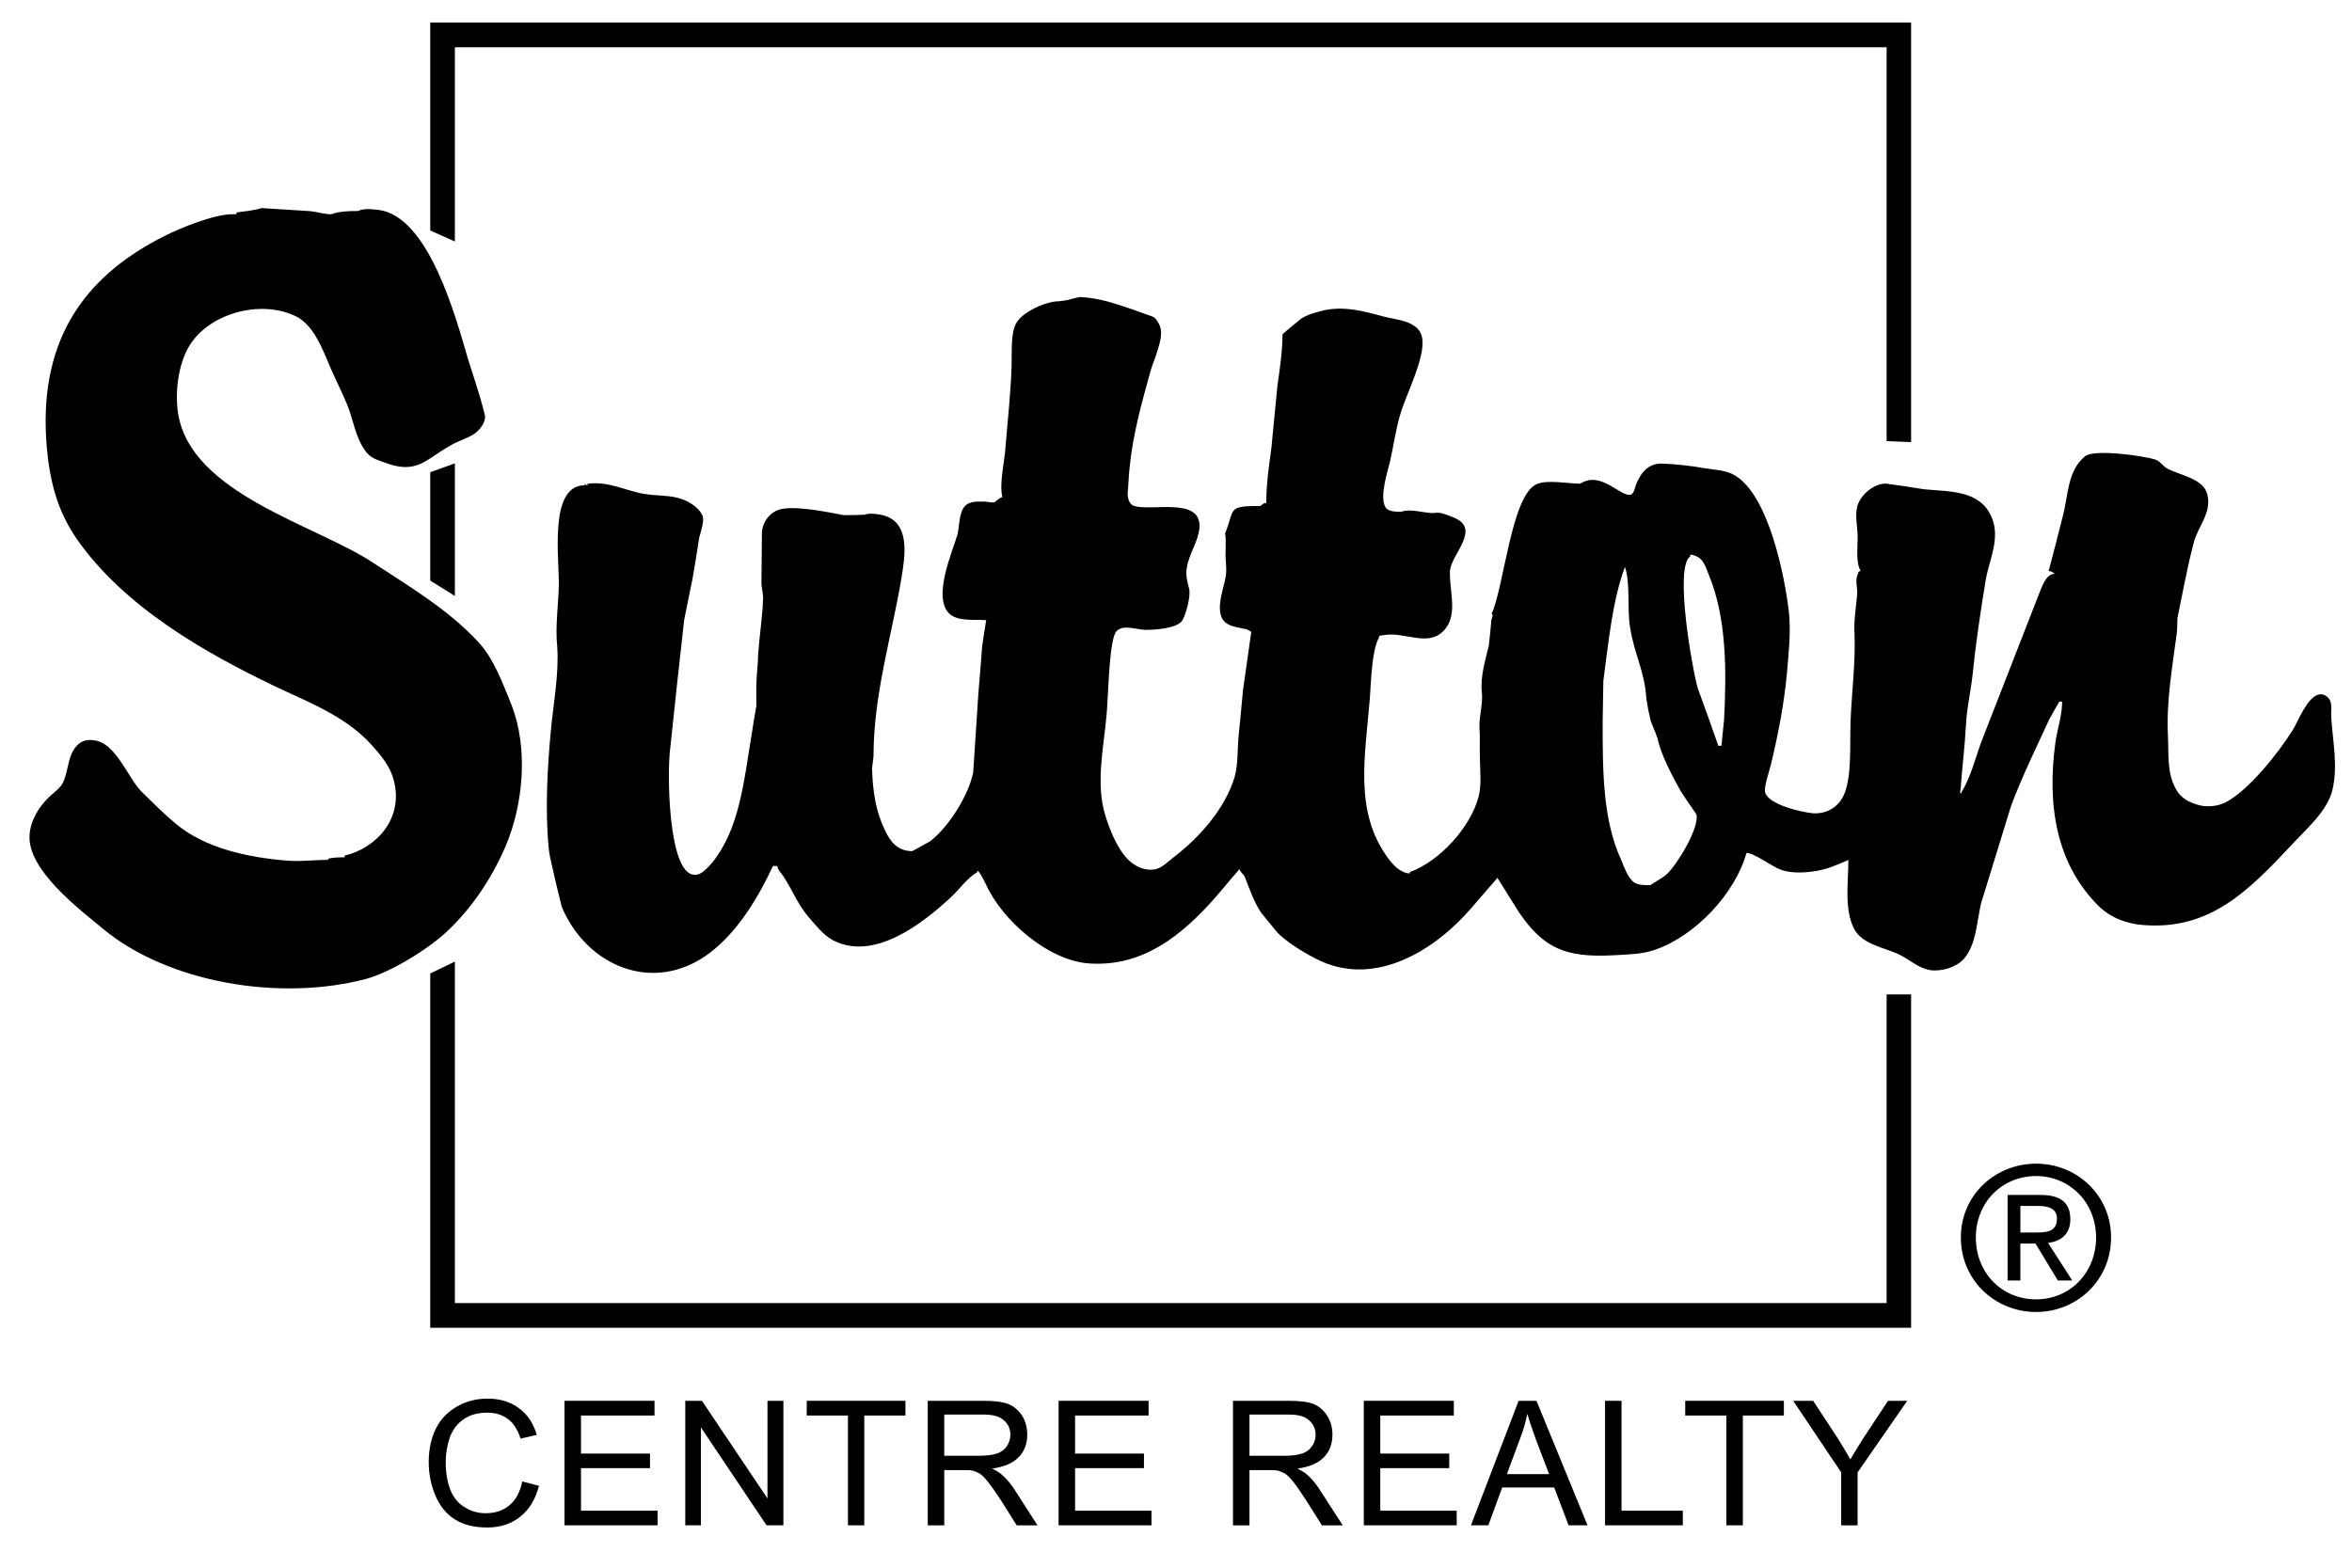 <?xml version="1.0" encoding="utf-8"?>
<!-- Generator: Adobe Illustrator 16.0.0, SVG Export Plug-In . SVG Version: 6.00 Build 0)  -->
<!DOCTYPE svg PUBLIC "-//W3C//DTD SVG 1.1//EN" "http://www.w3.org/Graphics/SVG/1.1/DTD/svg11.dtd">
<svg version="1.1" xmlns="http://www.w3.org/2000/svg" xmlns:xlink="http://www.w3.org/1999/xlink" x="0px" y="0px" width="75px"
	 height="50px" viewBox="0 0 75 50" enable-background="new 0 0 75 50" xml:space="preserve">
<g id="Awards">
</g>
<g id="Barry">
</g>
<g id="Steve">
</g>
<g id="Sutton_Info">
	<g>
		<path fill-rule="evenodd" clip-rule="evenodd" d="M8.342,6.635c0.5,0.039,1.053,0.062,1.559,0.1
			c0.222,0.021,0.422,0.098,0.661,0.098c0.255-0.095,0.576-0.103,0.857-0.103c0.184-0.095,0.45-0.057,0.65-0.036
			c1.613,0.208,2.47,3.448,2.857,4.765c0.122,0.382,0.253,0.777,0.372,1.178c0.059,0.205,0.12,0.416,0.169,0.624
			c0.017,0.223-0.164,0.449-0.344,0.577c-0.249,0.162-0.515,0.221-0.765,0.375c-0.792,0.439-1.053,0.937-2.104,0.536
			c-0.228-0.087-0.413-0.125-0.58-0.336c-0.359-0.467-0.398-1.037-0.625-1.558c-0.211-0.498-0.453-0.957-0.651-1.455
			c-0.196-0.467-0.478-1.075-0.965-1.313c-1.146-0.557-2.822-0.08-3.429,1c-0.315,0.564-0.436,1.411-0.321,2.125
			c0.429,2.527,4.325,3.513,6.171,4.708c1.153,0.76,2.408,1.491,3.393,2.55c0.507,0.547,0.777,1.314,1.054,1.989
			c0.553,1.391,0.39,3.191-0.179,4.531c-0.423,0.988-1.063,1.968-1.883,2.73c-0.607,0.57-1.812,1.304-2.593,1.509
			c-2.762,0.718-6.288,0.103-8.345-1.591c-0.769-0.639-2.435-1.894-2.359-3.007c0.027-0.454,0.299-0.906,0.621-1.208
			c0.145-0.141,0.339-0.267,0.438-0.449c0.195-0.39,0.146-0.913,0.482-1.224c0.173-0.162,0.375-0.175,0.608-0.121
			c0.624,0.144,1.004,1.193,1.421,1.619c0.363,0.354,0.697,0.695,1.075,1.009c0.948,0.805,2.343,1.101,3.646,1.198
			c0.411,0.023,0.84-0.031,1.235-0.031v-0.038c0.168-0.039,0.331-0.042,0.521-0.042v-0.054c1.037-0.249,1.887-1.206,1.567-2.404
			c-0.11-0.437-0.39-0.772-0.699-1.119c-0.84-0.932-2.024-1.37-3.091-1.878c-2.247-1.078-4.795-2.527-6.307-4.683
			c-0.605-0.872-0.86-1.78-0.965-2.909C1.204,11.02,2.537,8.877,5.261,7.52C5.751,7.269,6.83,6.833,7.4,6.833h0.144V6.778
			C7.801,6.735,8.088,6.72,8.342,6.635"/>
		<path fill-rule="evenodd" clip-rule="evenodd" d="M74.339,22.894c-0.014-0.19,0.03-0.385-0.036-0.546
			c-0.053-0.128-0.216-0.233-0.359-0.198c-0.376,0.082-0.659,0.854-0.843,1.149c-0.445,0.708-1.406,1.93-2.157,2.304
			c-0.233,0.115-0.583,0.146-0.839,0.072c-0.294-0.087-0.531-0.195-0.699-0.472c-0.315-0.531-0.245-1.088-0.276-1.742
			c-0.055-1.124,0.15-2.242,0.288-3.307c0.009-0.149,0.014-0.29,0.014-0.431c0.165-0.8,0.31-1.611,0.516-2.396
			c0.121-0.513,0.587-0.962,0.44-1.555c-0.125-0.523-0.916-0.618-1.307-0.844c-0.12-0.08-0.22-0.233-0.363-0.274
			c-0.359-0.113-1.954-0.344-2.236-0.098c-0.563,0.475-0.521,1.216-0.701,1.896c-0.151,0.59-0.296,1.18-0.454,1.76
			c0.08,0,0.146,0.049,0.194,0.09c-0.261,0-0.377,0.344-0.46,0.534c-0.613,1.565-1.215,3.12-1.824,4.677
			c-0.226,0.564-0.369,1.239-0.688,1.748v0.041c-0.081,0-0.028-0.095-0.028-0.146c0.045-0.672,0.132-1.329,0.169-2.029
			c0.027-0.554,0.146-1.037,0.206-1.558c0.104-1.034,0.255-2.042,0.424-3.071c0.108-0.636,0.482-1.334,0.184-2.014
			c-0.371-0.844-1.287-0.801-2.143-0.878c-0.406-0.069-0.825-0.128-1.225-0.182c-0.397-0.007-0.848,0.396-0.92,0.76
			c-0.058,0.27,0.003,0.577,0.018,0.847c0.017,0.379-0.076,0.865,0.098,1.183c-0.071,0-0.071,0.041-0.086,0.09
			c-0.109,0.205,0,0.459-0.027,0.677c-0.037,0.4-0.11,0.836-0.082,1.26c0.033,0.924-0.091,1.832-0.126,2.753
			c-0.032,0.718,0.059,1.842-0.244,2.422c-0.184,0.349-0.538,0.546-0.948,0.523c-0.375-0.031-1.428-0.277-1.532-0.665
			c-0.047-0.172,0.136-0.69,0.182-0.883c0.23-0.957,0.416-1.901,0.513-2.917c0.049-0.619,0.13-1.293,0.065-1.932
			c-0.141-1.224-0.657-3.723-1.708-4.37c-0.307-0.189-0.646-0.179-1.02-0.244c-0.403-0.072-0.825-0.118-1.28-0.141
			c-0.482-0.033-0.728,0.306-0.879,0.69c-0.019,0.08-0.062,0.249-0.141,0.295c-0.331,0.118-0.944-0.78-1.628-0.346
			c-0.401,0-1.058-0.139-1.401,0.021c-0.796,0.362-1.034,3.297-1.429,4.138c0.075,0,0.009,0.116-0.004,0.19
			c-0.025,0.262-0.047,0.529-0.08,0.801c-0.104,0.467-0.282,0.988-0.223,1.514c0.038,0.377-0.097,0.762-0.076,1.134
			c0.023,0.326,0,0.641,0.012,0.988c0.01,0.397,0.054,0.816-0.039,1.193c-0.255,0.975-1.231,2.055-2.192,2.409v0.043
			c-0.294,0-0.559-0.287-0.716-0.513c-1.069-1.475-0.711-3.235-0.562-5.067c0.041-0.537,0.058-1.517,0.288-1.935
			c0-0.085,0.074-0.069,0.155-0.085c0.7-0.128,1.47,0.444,1.982-0.223c0.373-0.493,0.108-1.213,0.129-1.812
			c0.022-0.536,1.045-1.375,0.086-1.729c-0.158-0.064-0.418-0.18-0.602-0.128c-0.321,0-0.739-0.151-1.033-0.043
			c-0.168,0-0.422,0-0.504-0.141c-0.2-0.324,0.061-1.132,0.136-1.432c0.125-0.541,0.185-1.049,0.346-1.578
			c0.18-0.595,0.776-1.745,0.69-2.368c-0.076-0.575-0.82-0.595-1.249-0.711c-0.605-0.164-1.258-0.346-1.929-0.185
			c-0.225,0.059-0.505,0.131-0.691,0.262c-0.194,0.156-0.396,0.321-0.589,0.49c0,0.549-0.088,1.121-0.162,1.649
			c-0.068,0.665-0.126,1.324-0.192,1.983c-0.076,0.557-0.163,1.131-0.163,1.75c-0.076,0-0.129,0.046-0.19,0.097
			c-1.075,0-0.802,0.085-1.129,0.891c0.039,0,0.022,0.464,0.022,0.569c-0.018,0.282,0.054,0.531,0,0.806
			c-0.064,0.396-0.427,1.257,0.09,1.511c0.144,0.082,0.328,0.1,0.501,0.141c0.091,0,0.158,0.059,0.227,0.098
			c-0.086,0.613-0.172,1.224-0.262,1.847c-0.046,0.521-0.1,1.037-0.149,1.55c-0.031,0.421-0.013,0.852-0.119,1.227
			c-0.299,1.003-1.107,1.924-1.954,2.571c-0.158,0.128-0.363,0.318-0.544,0.367c-0.306,0.08-0.611-0.056-0.817-0.223
			c-0.44-0.359-0.804-1.316-0.902-1.868c-0.178-1.057,0.114-2.163,0.159-3.21c0.033-0.454,0.07-2.032,0.285-2.276
			c0.213-0.236,0.628-0.059,0.908-0.051c0.314,0.005,1.019-0.041,1.192-0.292c0.121-0.2,0.277-0.775,0.223-1.013
			c-0.059-0.226-0.113-0.403-0.078-0.662c0.068-0.457,0.354-0.811,0.404-1.272c0.093-1.029-1.563-0.521-2.1-0.719
			c-0.14-0.059-0.184-0.238-0.19-0.375c0.028-0.28,0.032-0.564,0.065-0.844c0.104-1.072,0.383-2.042,0.651-3.02
			c0.093-0.372,0.451-1.085,0.326-1.46c-0.04-0.123-0.116-0.251-0.218-0.323c-0.232-0.08-0.44-0.162-0.672-0.241
			c-0.526-0.18-1.08-0.372-1.679-0.393c-0.125,0.028-0.252,0.056-0.377,0.095c-0.104,0.021-0.198,0.026-0.292,0.041
			c-0.408,0-1.161,0.336-1.36,0.706c-0.18,0.331-0.128,0.932-0.143,1.337c-0.023,0.867-0.131,1.801-0.201,2.687
			c-0.035,0.436-0.195,1.095-0.093,1.516c-0.065,0-0.168,0.108-0.227,0.141c0,0.064-0.252,0.002-0.337,0.002
			c-0.24-0.002-0.49-0.023-0.64,0.154c-0.179,0.208-0.163,0.608-0.223,0.875c-0.147,0.534-0.84,2.06-0.237,2.568
			c0.27,0.224,0.791,0.159,1.148,0.183c-0.048,0.279-0.089,0.564-0.13,0.844c-0.039,0.513-0.076,1.016-0.121,1.521
			c-0.054,0.826-0.107,1.66-0.162,2.486c-0.14,0.711-0.754,1.714-1.365,2.196c-0.186,0.11-0.388,0.215-0.581,0.321
			c-0.461,0-0.697-0.298-0.864-0.654c-0.299-0.611-0.395-1.25-0.417-1.983c0.015-0.131,0.029-0.259,0.047-0.387
			c0-1.971,0.576-3.813,0.89-5.681c0.116-0.708,0.299-1.796-0.603-2.012c-0.156-0.036-0.413-0.074-0.573-0.013
			c-0.219,0.013-0.441,0.013-0.663,0.013c-0.478-0.087-1.692-0.356-2.144-0.144c-0.264,0.121-0.427,0.382-0.465,0.657
			c0,0.564-0.016,1.139-0.016,1.693c0.018,0.146,0.047,0.288,0.054,0.429c-0.015,0.575-0.119,1.219-0.158,1.791
			c-0.006,0.375-0.06,0.719-0.06,1.096c0.002,0.185,0.002,0.375,0.002,0.56c-0.062,0.341-0.11,0.665-0.164,1
			c-0.235,1.411-0.374,2.935-1.255,4.016c-0.144,0.148-0.325,0.39-0.559,0.372c-0.842-0.023-0.877-3.31-0.764-4.072
			c0.141-1.36,0.288-2.704,0.439-4.048c0.092-0.439,0.166-0.854,0.262-1.293c0.081-0.441,0.146-0.898,0.222-1.352
			c0.042-0.164,0.179-0.549,0.095-0.703c-0.117-0.251-0.413-0.428-0.649-0.513c-0.358-0.133-0.825-0.097-1.215-0.169
			c-0.602-0.103-1.123-0.41-1.796-0.32v0.048c-0.042,0-0.064-0.025-0.091-0.048v0.048c-1.174,0-0.793,2.43-0.825,3.253
			c-0.021,0.611-0.114,1.27-0.05,1.894c0.06,0.86-0.12,1.812-0.2,2.648c-0.113,1.193-0.191,2.571-0.071,3.771
			c0.03,0.339,0.131,0.634,0.191,0.955c0.08,0.313,0.144,0.616,0.226,0.929c0.793,1.878,2.914,2.805,4.701,1.478
			c0.912-0.683,1.575-1.801,2.033-2.786h0.141c0,0.128,0.147,0.246,0.209,0.356c0.273,0.423,0.449,0.885,0.794,1.283
			c0.234,0.264,0.435,0.536,0.743,0.716c1.325,0.719,2.914-0.539,3.81-1.38c0.274-0.256,0.499-0.595,0.818-0.777
			c0-0.185,0.255,0.349,0.272,0.38c0.516,1.154,2.001,2.455,3.315,2.532c1.709,0.108,2.946-0.911,3.989-2.088
			c0.276-0.315,0.518-0.621,0.789-0.924c0,0.077,0.127,0.164,0.165,0.247c0.156,0.395,0.285,0.79,0.526,1.152
			c0.146,0.18,0.292,0.356,0.438,0.536c0.277,0.359,1.055,0.818,1.465,1.003c1.781,0.803,3.642-0.357,4.788-1.686
			c0.281-0.328,0.563-0.646,0.839-0.97c0.223,0.359,0.457,0.721,0.688,1.098c0.79,1.16,1.504,1.439,2.949,1.373
			c0.476-0.028,0.948-0.028,1.371-0.172c1.291-0.436,2.571-1.791,2.934-3.097c0.233,0,0.811,0.431,1.079,0.531
			c0.44,0.167,1.107,0.092,1.552-0.054c0.207-0.077,0.413-0.156,0.618-0.251c0,0.739-0.14,1.576,0.191,2.212
			c0.26,0.48,0.96,0.585,1.41,0.795c0.354,0.162,0.613,0.444,1.015,0.508c0.37,0.049,0.835-0.097,1.069-0.362
			c0.403-0.475,0.403-1.165,0.549-1.778c0.313-1.024,0.634-2.061,0.955-3.102c0.353-0.944,0.798-1.845,1.215-2.753
			c0.104-0.192,0.212-0.38,0.321-0.57h0.091c0,0.449-0.148,0.854-0.21,1.275c-0.28,2.011,0.017,3.879,1.356,5.227
			c0.396,0.395,0.927,0.595,1.497,0.628c2.094,0.144,3.315-1.119,4.626-2.507c0.491-0.542,1.174-1.101,1.347-1.793
			C74.559,24.446,74.386,23.628,74.339,22.894 M53.156,27.876c-0.172,0.154-0.357,0.229-0.53,0.354
			c-0.199,0-0.425,0.005-0.558-0.118c-0.188-0.188-0.27-0.439-0.366-0.672c-0.597-1.278-0.597-2.874-0.597-4.411
			c0.005-0.438,0.017-0.88,0.022-1.318c0.169-1.219,0.276-2.517,0.689-3.631c0.18,0.539,0.064,1.329,0.162,1.924
			c0.147,0.914,0.462,1.373,0.521,2.284c0.049,0.311,0.065,0.385,0.141,0.716c0.236,0.577,0.077,0.182,0.217,0.546
			c0.104,0.529,0.484,1.227,0.739,1.688c0.16,0.244,0.326,0.485,0.499,0.734C54.197,26.401,53.481,27.571,53.156,27.876
			 M54.977,22.943c-0.025,0.28-0.059,0.567-0.084,0.844h-0.099c-0.212-0.613-0.434-1.229-0.656-1.837
			c-0.167-0.572-0.759-3.869-0.239-4.205v-0.059c0.402,0.062,0.461,0.318,0.593,0.652C55.05,19.684,55.061,21.35,54.977,22.943"/>
		<polygon fill-rule="evenodd" clip-rule="evenodd" points="14.505,14.778 13.719,15.061 13.719,18.517 14.505,19.007 		"/>
		<polygon fill-rule="evenodd" clip-rule="evenodd" points="14.505,1.508 60.16,1.508 60.16,14.07 60.941,14.101 60.941,0.718 
			60.557,0.718 13.719,0.718 13.719,7.351 14.505,7.702 		"/>
		<polygon fill-rule="evenodd" clip-rule="evenodd" points="60.16,41.56 14.505,41.56 14.505,30.668 13.719,31.048 13.719,42.348 
			60.941,42.348 60.941,31.715 60.16,31.715 		"/>
		<path fill-rule="evenodd" clip-rule="evenodd" d="M63.005,39.469c0-1.121,0.839-1.96,1.922-1.96c1.066,0,1.912,0.839,1.912,1.96
			c0,1.139-0.846,1.973-1.912,1.973C63.845,41.442,63.005,40.608,63.005,39.469 M64.927,41.845c1.293,0,2.39-1.006,2.39-2.376
			c0-1.357-1.097-2.355-2.39-2.355c-1.301,0-2.4,0.998-2.4,2.355C62.527,40.839,63.626,41.845,64.927,41.845 M64.426,39.661h0.481
			l0.712,1.178h0.46l-0.77-1.196c0.395-0.056,0.709-0.262,0.709-0.757c0-0.539-0.319-0.775-0.966-0.775h-1.035v2.728h0.408V39.661z
			 M64.426,39.31v-0.847h0.563c0.288,0,0.602,0.062,0.602,0.398c0,0.423-0.322,0.449-0.667,0.449H64.426z"/>
		<path d="M16.654,47.25l0.533,0.139c-0.114,0.434-0.309,0.757-0.598,0.985c-0.286,0.231-0.639,0.344-1.05,0.344
			c-0.43,0-0.774-0.089-1.043-0.264c-0.27-0.17-0.472-0.424-0.613-0.757c-0.14-0.331-0.212-0.688-0.212-1.06
			c0-0.423,0.082-0.782,0.235-1.087c0.162-0.311,0.389-0.537,0.68-0.698c0.29-0.164,0.609-0.244,0.962-0.244
			c0.396,0,0.729,0.103,1,0.305c0.276,0.198,0.463,0.488,0.569,0.852L16.6,45.883c-0.094-0.288-0.227-0.496-0.401-0.624
			c-0.177-0.134-0.393-0.203-0.661-0.203c-0.307,0-0.566,0.072-0.766,0.218c-0.205,0.144-0.349,0.347-0.435,0.59
			c-0.081,0.246-0.124,0.503-0.124,0.765c0,0.338,0.05,0.634,0.146,0.882c0.1,0.254,0.255,0.442,0.467,0.565
			c0.2,0.128,0.423,0.187,0.667,0.187c0.295,0,0.546-0.082,0.749-0.251C16.449,47.843,16.583,47.587,16.654,47.25"/>
		<polygon points="18.001,48.649 18.001,44.677 20.871,44.677 20.871,45.147 18.527,45.147 18.527,46.36 20.727,46.36 
			20.727,46.825 18.527,46.825 18.527,48.182 20.968,48.182 20.968,48.649 		"/>
		<polygon points="21.852,48.649 21.852,44.677 22.383,44.677 24.473,47.792 24.473,44.677 24.981,44.677 24.981,48.649 
			24.443,48.649 22.351,45.526 22.351,48.649 		"/>
		<polygon points="27.039,48.649 27.039,45.147 25.725,45.147 25.725,44.677 28.872,44.677 28.872,45.147 27.56,45.147 
			27.56,48.649 		"/>
		<path d="M29.584,48.649v-3.972h1.763c0.354,0,0.622,0.031,0.803,0.103c0.185,0.072,0.331,0.203,0.449,0.38
			c0.108,0.185,0.158,0.385,0.158,0.598c0,0.282-0.086,0.521-0.272,0.716c-0.184,0.19-0.462,0.313-0.846,0.364
			c0.141,0.072,0.245,0.139,0.313,0.2c0.159,0.139,0.306,0.318,0.44,0.534l0.692,1.078h-0.662l-0.523-0.829
			c-0.157-0.236-0.286-0.421-0.384-0.544c-0.101-0.133-0.19-0.216-0.263-0.272c-0.08-0.043-0.159-0.08-0.237-0.1
			c-0.064-0.016-0.158-0.018-0.292-0.018H30.11v1.763H29.584z M30.11,46.43h1.129c0.243,0,0.429-0.028,0.568-0.077
			c0.131-0.049,0.233-0.128,0.304-0.236c0.07-0.113,0.108-0.231,0.108-0.359c0-0.187-0.069-0.341-0.21-0.459
			c-0.132-0.124-0.344-0.183-0.64-0.183H30.11V46.43z"/>
		<polygon points="33.756,48.649 33.756,44.677 36.626,44.677 36.626,45.147 34.282,45.147 34.282,46.36 36.478,46.36 
			36.478,46.825 34.282,46.825 34.282,48.182 36.718,48.182 36.718,48.649 		"/>
		<path d="M39.317,48.649v-3.972h1.763c0.355,0,0.622,0.031,0.808,0.103c0.178,0.072,0.326,0.203,0.438,0.38
			c0.113,0.185,0.163,0.385,0.163,0.598c0,0.282-0.087,0.521-0.267,0.716c-0.184,0.19-0.471,0.313-0.846,0.364
			c0.136,0.072,0.245,0.139,0.311,0.2c0.157,0.139,0.303,0.318,0.434,0.534l0.697,1.078h-0.664l-0.523-0.829
			c-0.16-0.236-0.281-0.421-0.379-0.544c-0.102-0.133-0.189-0.216-0.266-0.272c-0.081-0.043-0.162-0.08-0.237-0.1
			c-0.065-0.016-0.159-0.018-0.298-0.018h-0.608v1.763H39.317z M39.843,46.43h1.129c0.237,0,0.427-0.028,0.568-0.077
			c0.131-0.049,0.232-0.128,0.304-0.236c0.076-0.113,0.107-0.231,0.107-0.359c0-0.187-0.069-0.341-0.21-0.459
			c-0.131-0.124-0.342-0.183-0.64-0.183h-1.258V46.43z"/>
		<polygon points="43.489,48.649 43.489,44.677 46.359,44.677 46.359,45.147 44.014,45.147 44.014,46.36 46.213,46.36 
			46.213,46.825 44.014,46.825 44.014,48.182 46.451,48.182 46.451,48.649 		"/>
		<path d="M46.905,48.649l1.521-3.972h0.569l1.628,3.972H50.02l-0.46-1.207h-1.659l-0.441,1.207H46.905z M48.051,47.015h1.346
			l-0.418-1.096c-0.119-0.333-0.215-0.61-0.276-0.826c-0.05,0.254-0.125,0.508-0.218,0.754L48.051,47.015z"/>
		<polygon points="51.181,48.649 51.181,44.677 51.707,44.677 51.707,48.182 53.661,48.182 53.661,48.649 		"/>
		<polygon points="55.05,48.649 55.05,45.147 53.738,45.147 53.738,44.677 56.884,44.677 56.884,45.147 55.576,45.147 
			55.576,48.649 		"/>
		<path d="M58.712,48.649v-1.688l-1.531-2.284h0.636l0.788,1.201c0.138,0.221,0.271,0.444,0.4,0.667
			c0.121-0.203,0.264-0.444,0.429-0.7l0.771-1.167h0.612l-1.583,2.284v1.688H58.712z"/>
	</g>
</g>
<g id="Copy">
</g>
<g id="Gudies">
</g>
</svg>
